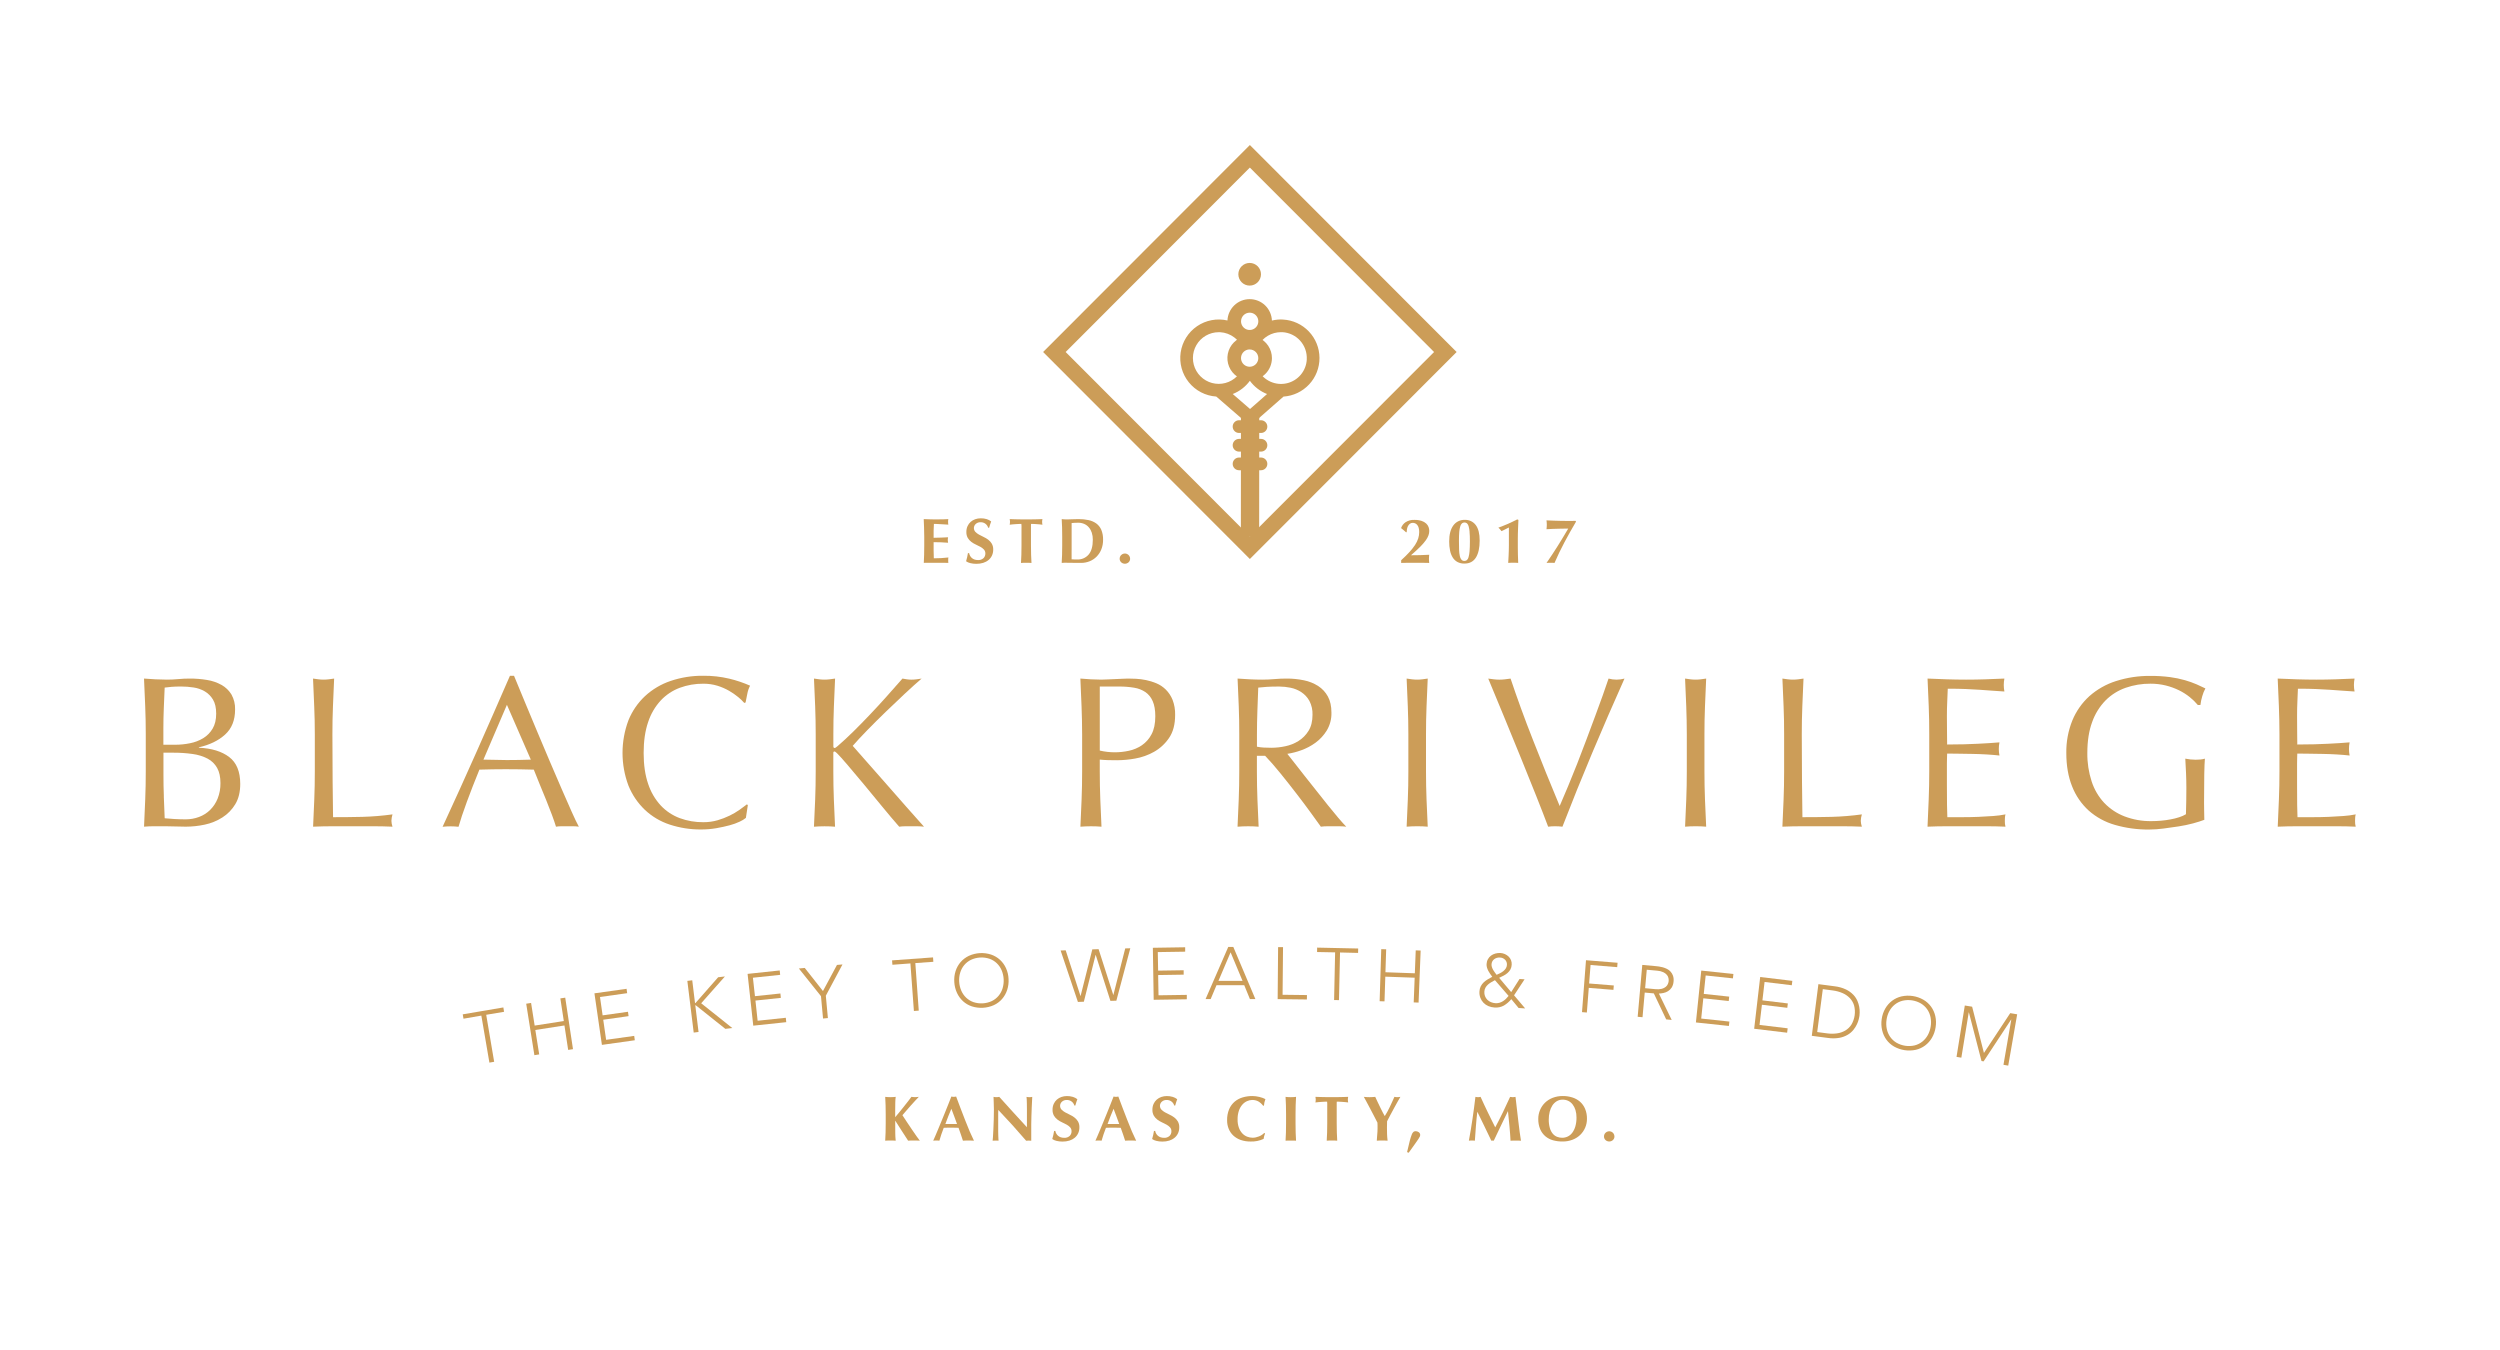 <?xml version="1.0" encoding="UTF-8"?>
<svg xmlns="http://www.w3.org/2000/svg" width="1307" height="706" viewBox="0 0 1307 706" fill="none">
  <path d="M75.915 369.182C75.725 364.372 75.517 359.563 75.293 354.754C77.243 354.907 79.232 355.038 81.26 355.146C83.289 355.254 85.278 355.31 87.228 355.314C89.178 355.314 91.167 355.221 93.195 355.034C95.224 354.847 97.213 354.754 99.163 354.754C102.215 354.741 105.262 354.987 108.273 355.489C110.918 355.905 113.471 356.782 115.814 358.08C117.94 359.268 119.723 360.985 120.992 363.064C122.342 365.469 123.003 368.2 122.902 370.957C122.902 376.518 121.158 380.879 117.669 384.039C114.18 387.2 109.617 389.415 103.979 390.686V390.911C110.658 391.21 115.931 392.825 119.797 395.757C123.663 398.689 125.596 403.386 125.596 409.849C125.596 414.056 124.733 417.586 123.008 420.439C121.327 423.247 119.013 425.622 116.25 427.373C113.441 429.158 110.334 430.424 107.078 431.11C103.806 431.816 100.469 432.175 97.122 432.182C95.322 432.182 93.5 432.145 91.658 432.07C89.817 431.995 87.998 431.958 86.201 431.958H80.769C78.927 431.958 77.106 432.032 75.305 432.182C75.529 427.373 75.737 422.582 75.928 417.81C76.119 413.038 76.212 408.173 76.208 403.214V383.834C76.208 378.875 76.11 373.991 75.915 369.182ZM99.331 388.568C101.777 388.101 104.122 387.204 106.257 385.921C108.273 384.687 109.955 382.976 111.154 380.937C112.398 378.86 113.021 376.25 113.021 373.106C113.021 370.029 112.458 367.568 111.334 365.724C110.287 363.962 108.815 362.49 107.053 361.444C105.248 360.401 103.26 359.712 101.198 359.413C99.038 359.077 96.856 358.908 94.67 358.909C92.72 358.909 91.061 358.965 89.692 359.077C88.323 359.189 87.122 359.32 86.089 359.47C85.936 363.079 85.784 366.648 85.635 370.178C85.486 373.708 85.411 377.278 85.411 380.887V389.353H91.49C94.128 389.358 96.759 389.095 99.343 388.568H99.331ZM85.641 416.409C85.791 420.146 85.942 423.94 86.096 427.79C87.52 427.946 89.207 428.07 91.161 428.183C93.115 428.295 95.1 428.351 97.128 428.351C99.493 428.356 101.839 427.934 104.054 427.105C106.224 426.307 108.2 425.059 109.853 423.442C111.56 421.741 112.901 419.708 113.792 417.468C114.804 414.903 115.301 412.164 115.254 409.406C115.254 406.179 114.674 403.53 113.512 401.457C112.355 399.395 110.626 397.712 108.534 396.611C106.085 395.36 103.439 394.54 100.712 394.187C97.336 393.712 93.929 393.485 90.52 393.508H85.454V405.008C85.446 408.85 85.517 412.65 85.666 416.409H85.641Z" fill="#CC9D58"></path>
  <path d="M164.276 369.35C164.085 364.582 163.878 359.717 163.654 354.754C164.63 354.909 165.564 355.034 166.466 355.146C168.262 355.371 170.078 355.371 171.874 355.146C172.776 355.034 173.74 354.903 174.686 354.754C174.462 359.712 174.255 364.578 174.064 369.35C173.873 374.122 173.78 378.987 173.784 383.946C173.784 393.415 173.821 401.623 173.896 408.572C173.971 415.52 174.045 421.737 174.12 427.223C179.451 427.223 184.555 427.167 189.434 427.055C194.707 426.912 199.969 426.479 205.195 425.759C204.858 426.857 204.668 427.994 204.629 429.142C204.665 430.18 204.856 431.207 205.195 432.188C201.74 432.035 198.286 431.96 194.835 431.964H174.101C170.762 431.964 167.29 432.039 163.685 432.188C163.909 427.528 164.116 422.794 164.307 417.985C164.498 413.175 164.591 408.291 164.587 403.332V383.946C164.587 378.987 164.483 374.122 164.276 369.35Z" fill="#CC9D58"></path>
  <path d="M302.616 432.188C301.627 432.042 300.629 431.967 299.629 431.964H293.662C292.662 431.966 291.664 432.041 290.675 432.188C290.148 430.46 289.434 428.384 288.534 425.958C287.634 423.533 286.638 420.979 285.547 418.296C284.456 415.63 283.349 412.93 282.224 410.197C281.1 407.465 280.049 404.854 279.07 402.367C276.668 402.292 274.228 402.236 271.752 402.199C269.275 402.161 266.799 402.142 264.322 402.142C261.995 402.142 259.713 402.161 257.477 402.199C255.241 402.236 252.96 402.292 250.632 402.367C248.231 408.227 246.055 413.806 244.105 419.106C242.155 424.405 240.693 428.783 239.718 432.238C236.949 431.936 234.155 431.936 231.386 432.238C237.463 419.089 243.392 406.007 249.17 392.991C254.949 379.975 260.757 366.75 266.593 353.314H268.734C270.534 357.675 272.484 362.389 274.583 367.456C276.682 372.523 278.823 377.652 281.005 382.843C283.179 388.03 285.354 393.178 287.532 398.286C289.71 403.395 291.755 408.148 293.668 412.546C295.584 416.944 297.31 420.871 298.845 424.326C300.38 427.782 301.637 430.402 302.616 432.188ZM252.742 397.134C254.692 397.134 256.718 397.171 258.821 397.246C260.925 397.321 262.951 397.358 264.901 397.358C267.004 397.358 269.107 397.339 271.211 397.302C273.314 397.265 275.415 397.209 277.514 397.134L265.019 368.477L252.742 397.134Z" fill="#CC9D58"></path>
  <path d="M386.77 429.534C385.068 430.337 383.295 430.98 381.474 431.453C379.4 432.014 377.092 432.52 374.549 432.973C371.91 433.429 369.237 433.654 366.559 433.646C360.979 433.693 355.428 432.83 350.125 431.092C345.274 429.508 340.833 426.87 337.12 423.367C333.399 419.806 330.478 415.493 328.551 410.715C324.424 399.706 324.424 387.572 328.551 376.564C330.498 371.751 333.471 367.422 337.263 363.88C341.11 360.345 345.655 357.658 350.604 355.993C356.116 354.136 361.901 353.222 367.716 353.29C372.283 353.244 376.838 353.755 381.281 354.81C385.006 355.698 388.643 356.924 392.146 358.473C391.441 359.818 390.948 361.263 390.684 362.759C390.306 364.561 390.006 366.062 389.782 367.263L389.103 367.487C388.136 366.377 387.072 365.356 385.924 364.434C384.439 363.216 382.858 362.122 381.194 361.164C379.271 360.061 377.232 359.173 375.115 358.516C372.708 357.78 370.202 357.419 367.685 357.445C363.481 357.407 359.304 358.133 355.358 359.588C351.595 360.997 348.205 363.255 345.452 366.185C342.475 369.426 340.227 373.269 338.862 377.454C337.286 382.002 336.498 387.401 336.498 393.652C336.498 399.902 337.286 405.301 338.862 409.849C340.226 414.037 342.474 417.882 345.452 421.124C348.204 424.054 351.594 426.31 355.358 427.715C359.304 429.167 363.481 429.889 367.685 429.846C370.21 429.867 372.725 429.525 375.152 428.83C377.318 428.202 379.427 427.392 381.456 426.407C383.259 425.533 384.991 424.516 386.633 423.367C388.168 422.279 389.462 421.322 390.516 420.495L390.964 420.944L389.95 427.591C388.977 428.372 387.908 429.025 386.77 429.534Z" fill="#CC9D58"></path>
  <path d="M426.171 418.01C426.358 413.2 426.451 408.316 426.451 403.357V383.946C426.451 378.987 426.358 374.122 426.171 369.35C425.984 364.578 425.777 359.712 425.549 354.754C426.526 354.909 427.459 355.034 428.361 355.146C430.157 355.371 431.973 355.371 433.769 355.146C434.671 355.034 435.636 354.903 436.581 354.754C436.357 359.712 436.15 364.578 435.959 369.35C435.768 374.122 435.675 378.987 435.679 383.946V390.144C435.679 390.767 435.903 391.048 436.351 391.048C436.65 391.048 437.175 390.711 437.926 390.038C440.551 387.783 443.31 385.229 446.202 382.376C449.093 379.523 451.997 376.555 454.913 373.474C457.842 370.392 460.731 367.254 463.581 364.061C466.431 360.867 469.171 357.767 471.801 354.76C472.629 354.916 473.413 355.04 474.166 355.152C474.911 355.265 475.664 355.321 476.418 355.321C477.321 355.321 478.223 355.265 479.119 355.152C480.021 355.04 480.923 354.909 481.82 354.76C479.189 357.015 476.225 359.683 472.927 362.765C469.63 365.847 466.311 369.003 462.971 372.234C459.632 375.465 456.442 378.64 453.401 381.759C450.36 384.878 447.826 387.603 445.797 389.932C451.879 396.768 458.016 403.737 464.21 410.839C470.403 417.941 476.688 425.062 483.064 432.201C481.944 432.05 480.815 431.975 479.685 431.976H473.214C472.173 431.976 471.133 432.051 470.102 432.201C467.398 429.119 464.413 425.589 461.148 421.61C457.883 417.632 454.706 413.773 451.615 410.036C448.5 406.298 445.685 402.955 443.171 400.006C440.657 397.057 438.79 394.981 437.571 393.776C436.949 393.153 436.519 392.873 436.221 392.873C435.922 392.873 435.661 393.097 435.661 393.546V403.351C435.661 408.31 435.754 413.194 435.941 418.003C436.127 422.813 436.335 427.547 436.563 432.207C434.837 432.053 432.999 431.978 431.05 431.983C429.1 431.987 427.262 432.062 425.536 432.207C425.773 427.535 425.984 422.802 426.171 418.01Z" fill="#CC9D58"></path>
  <path d="M565.438 369.35C565.247 364.582 565.04 359.717 564.816 354.754C566.616 354.907 568.438 355.038 570.279 355.146C572.121 355.254 573.942 355.31 575.743 355.314C576.639 355.314 577.728 355.277 579.01 355.202C580.292 355.127 581.586 355.071 582.893 355.034C584.208 354.997 585.465 354.941 586.663 354.866C587.864 354.791 588.879 354.754 589.706 354.754C590.83 354.754 592.218 354.791 593.869 354.866C595.628 354.956 597.378 355.181 599.102 355.539C600.973 355.924 602.803 356.49 604.566 357.227C606.391 357.996 608.053 359.106 609.463 360.497C610.993 362.024 612.2 363.844 613.01 365.849C613.977 368.377 614.436 371.072 614.36 373.779C614.36 378.738 613.29 382.758 611.149 385.84C609.12 388.838 606.421 391.321 603.265 393.091C600.184 394.808 596.835 395.99 593.359 396.586C590.294 397.135 587.188 397.425 584.075 397.452C582.345 397.452 580.769 397.433 579.346 397.396C577.923 397.358 576.46 397.265 574.959 397.115V403.345C574.959 408.304 575.052 413.188 575.239 417.997C575.425 422.806 575.633 427.541 575.861 432.201C574.135 432.047 572.298 431.972 570.348 431.976C568.398 431.981 566.56 432.055 564.835 432.201C565.059 427.541 565.266 422.806 565.457 417.997C565.648 413.188 565.741 408.304 565.737 403.345V383.946C565.729 378.987 565.629 374.122 565.438 369.35ZM582.942 393.303C585.365 393.292 587.78 393.026 590.148 392.512C592.581 392.004 594.893 391.029 596.956 389.64C599.09 388.168 600.83 386.194 602.021 383.89C603.336 381.448 603.993 378.31 603.993 374.477C603.993 371.25 603.543 368.621 602.643 366.59C601.849 364.692 600.543 363.053 598.872 361.855C597.094 360.663 595.076 359.874 592.961 359.544C590.356 359.108 587.718 358.899 585.077 358.921H574.965V392.399C577.582 393.009 580.261 393.312 582.949 393.303H582.942Z" fill="#CC9D58"></path>
  <path d="M647.626 369.35C647.435 364.582 647.228 359.717 647.004 354.754C649.177 354.907 651.316 355.038 653.419 355.146C655.522 355.254 657.661 355.31 659.835 355.314C662.012 355.314 664.153 355.221 666.256 355.034C668.359 354.847 670.498 354.754 672.672 354.754C675.696 354.743 678.714 355.045 681.676 355.657C684.328 356.185 686.859 357.198 689.143 358.647C691.262 360.017 693.004 361.898 694.208 364.117C695.453 366.372 696.075 369.19 696.075 372.571C696.165 375.838 695.325 379.063 693.654 381.871C692.119 384.376 690.111 386.557 687.743 388.294C685.457 389.963 682.942 391.292 680.276 392.238C677.924 393.102 675.491 393.728 673.014 394.106C673.914 395.232 675.159 396.81 676.747 398.841C678.336 400.872 680.085 403.108 681.993 405.55C683.943 407.992 685.969 410.546 688.073 413.213C690.176 415.879 692.202 418.433 694.152 420.875C696.102 423.317 697.939 425.552 699.665 427.578C701.391 429.605 702.779 431.146 703.828 432.201C702.708 432.05 701.579 431.975 700.449 431.976H693.816C692.723 431.972 691.631 432.047 690.549 432.201C689.421 430.623 687.714 428.255 685.428 425.099C683.142 421.943 680.608 418.562 677.824 414.957C675.049 411.348 672.215 407.76 669.324 404.192C666.433 400.625 663.786 397.599 661.384 395.116H657.109V403.345C657.109 408.304 657.202 413.188 657.389 417.997C657.576 422.806 657.783 427.541 658.011 432.201C656.286 432.047 654.448 431.972 652.498 431.976C650.548 431.981 648.711 432.055 646.985 432.201C647.209 427.541 647.416 422.806 647.607 417.997C647.798 413.188 647.891 408.304 647.887 403.345V383.946C647.9 378.987 647.813 374.122 647.626 369.35ZM660.569 390.823C661.813 390.898 663.182 390.936 664.676 390.936C667.117 390.924 669.551 390.659 671.937 390.144C674.392 389.646 676.738 388.711 678.863 387.385C680.99 386.045 682.781 384.233 684.096 382.089C685.486 379.872 686.181 377.072 686.181 373.692C686.277 371.168 685.715 368.663 684.551 366.422C683.533 364.581 682.086 363.014 680.332 361.855C678.619 360.733 676.707 359.949 674.7 359.544C672.737 359.137 670.738 358.928 668.733 358.921C666.103 358.921 663.925 358.977 662.199 359.09C660.473 359.202 659.011 359.332 657.812 359.482C657.659 363.635 657.507 367.732 657.358 371.773C657.209 375.814 657.134 379.872 657.134 383.946V390.369C658.266 390.606 659.414 390.758 660.569 390.823Z" fill="#CC9D58"></path>
  <path d="M736.005 369.35C735.814 364.582 735.607 359.717 735.383 354.754C736.36 354.909 737.293 355.034 738.195 355.146C739.991 355.371 741.807 355.371 743.603 355.146C744.505 355.034 745.47 354.903 746.415 354.754C746.191 359.712 745.984 364.578 745.793 369.35C745.602 374.122 745.509 378.987 745.513 383.946V403.332C745.513 408.291 745.607 413.175 745.793 417.985C745.98 422.794 746.187 427.528 746.415 432.188C744.69 432.035 742.852 431.96 740.902 431.964C738.953 431.968 737.115 432.043 735.389 432.188C735.613 427.528 735.821 422.794 736.011 417.985C736.202 413.175 736.295 408.291 736.291 403.332V383.946C736.287 378.987 736.192 374.122 736.005 369.35Z" fill="#CC9D58"></path>
  <path d="M803.159 416.184C800.67 409.954 798.023 403.38 795.219 396.461C792.415 389.542 789.525 382.482 786.551 375.28C783.585 368.066 780.752 361.228 778.051 354.766C779.103 354.922 780.111 355.046 781.088 355.158C782.948 355.381 784.828 355.381 786.688 355.158C787.665 355.046 788.679 354.916 789.731 354.766C791.39 359.725 793.209 364.929 795.188 370.377C797.167 375.826 799.27 381.367 801.498 386.998C803.709 392.634 805.978 398.344 808.305 404.13C810.632 409.915 812.997 415.663 815.399 421.373C816.747 418.292 818.209 414.855 819.786 411.063C821.362 407.272 822.957 403.326 824.571 399.227C826.185 395.132 827.78 390.962 829.356 386.718C830.932 382.473 832.453 378.397 833.917 374.489C835.382 370.585 836.713 366.941 837.912 363.556C839.111 360.171 840.125 357.239 840.955 354.76C843.682 355.51 846.56 355.51 849.287 354.76C843.434 367.834 837.804 380.796 832.399 393.645C826.993 406.495 821.808 419.345 816.842 432.194C815.604 432.041 814.357 431.966 813.109 431.97C811.86 431.95 810.612 432.025 809.375 432.194C807.708 427.755 805.636 422.418 803.159 416.184Z" fill="#CC9D58"></path>
  <path d="M881.576 369.35C881.385 364.582 881.178 359.717 880.954 354.754C881.93 354.909 882.864 355.034 883.766 355.146C885.562 355.371 887.378 355.371 889.173 355.146C890.076 355.034 891.04 354.903 891.986 354.754C891.762 359.712 891.555 364.578 891.364 369.35C891.173 374.122 891.08 378.987 891.084 383.946V403.332C891.084 408.291 891.177 413.175 891.364 417.985C891.551 422.794 891.758 427.528 891.986 432.188C890.26 432.035 888.423 431.96 886.473 431.964C884.523 431.968 882.685 432.043 880.96 432.188C881.184 427.528 881.391 422.794 881.582 417.985C881.773 413.175 881.866 408.291 881.862 403.332V383.946C881.858 378.987 881.762 374.122 881.576 369.35Z" fill="#CC9D58"></path>
  <path d="M932.464 369.35C932.273 364.582 932.066 359.717 931.842 354.754C932.819 354.909 933.752 355.034 934.654 355.146C936.45 355.371 938.266 355.371 940.062 355.146C940.964 355.034 941.928 354.903 942.874 354.754C942.65 359.712 942.443 364.578 942.252 369.35C942.061 374.122 941.968 378.987 941.972 383.946C941.972 393.415 942.009 401.623 942.084 408.572C942.159 415.52 942.233 421.737 942.308 427.223C947.639 427.223 952.743 427.167 957.622 427.055C962.895 426.912 968.157 426.479 973.384 425.759C973.046 426.857 972.856 427.994 972.817 429.142C972.854 430.18 973.044 431.207 973.384 432.188C969.928 432.035 966.474 431.96 963.023 431.964H942.252C938.913 431.964 935.44 432.039 931.835 432.188C932.059 427.528 932.267 422.794 932.458 417.985C932.649 413.175 932.742 408.291 932.738 403.332V383.946C932.754 378.987 932.663 374.122 932.464 369.35Z" fill="#CC9D58"></path>
  <path d="M1008.34 369.182C1008.15 364.372 1007.94 359.563 1007.72 354.754C1011.1 354.907 1014.45 355.038 1017.79 355.146C1021.13 355.254 1024.49 355.31 1027.87 355.314C1031.24 355.314 1034.58 355.258 1037.89 355.146C1041.19 355.034 1044.53 354.903 1047.9 354.754C1047.46 356.986 1047.46 359.286 1047.9 361.519C1045.5 361.37 1043.31 361.22 1041.32 361.07C1039.33 360.921 1037.23 360.769 1035.01 360.616C1032.8 360.466 1030.38 360.335 1027.75 360.223C1025.12 360.111 1021.97 360.055 1018.29 360.055C1018.22 362.46 1018.12 364.744 1018.01 366.908C1017.9 369.071 1017.84 371.551 1017.84 374.346C1017.84 377.278 1017.86 380.133 1017.9 382.912C1017.94 385.69 1017.96 387.796 1017.96 389.229C1021.27 389.229 1024.24 389.191 1026.85 389.116C1029.47 389.042 1031.87 388.948 1034.06 388.836C1036.23 388.724 1038.24 388.612 1040.08 388.5C1041.92 388.388 1043.67 388.257 1045.32 388.107C1045.09 389.258 1044.98 390.429 1044.98 391.602C1044.98 392.738 1045.09 393.871 1045.32 394.985C1043.37 394.76 1041.1 394.572 1038.51 394.418C1035.92 394.264 1033.33 394.171 1030.74 394.138L1023.42 394.025C1021.13 393.988 1019.31 393.969 1017.96 393.969C1017.96 394.646 1017.94 395.379 1017.9 396.168C1017.86 396.96 1017.84 397.956 1017.84 399.159V410.316C1017.84 414.598 1017.86 418.128 1017.9 420.906C1017.94 423.685 1017.99 425.79 1018.07 427.223H1025.95C1028.8 427.223 1031.6 427.167 1034.34 427.055C1037.08 426.943 1039.67 426.793 1042.11 426.606C1044.25 426.461 1046.37 426.178 1048.47 425.759C1048.31 426.33 1048.21 426.917 1048.18 427.51C1048.15 428.133 1048.13 428.756 1048.13 429.254C1048.1 430.243 1048.21 431.231 1048.46 432.188C1045.09 432.035 1041.73 431.96 1038.38 431.964H1017.95C1014.57 431.964 1011.16 432.039 1007.71 432.188C1007.93 427.379 1008.14 422.588 1008.33 417.816C1008.52 413.044 1008.61 408.179 1008.61 403.22V383.834C1008.62 378.875 1008.53 373.991 1008.34 369.182Z" fill="#CC9D58"></path>
  <path d="M1144.79 364.434C1143.06 363.051 1141.18 361.86 1139.19 360.884C1137 359.818 1134.71 358.983 1132.35 358.392C1129.71 357.74 1127.01 357.418 1124.3 357.432C1119.87 357.396 1115.47 358.121 1111.29 359.575C1107.33 360.955 1103.73 363.217 1100.77 366.191C1097.66 369.397 1095.27 373.242 1093.79 377.461C1092.1 382.008 1091.26 387.407 1091.26 393.658C1091.19 398.707 1091.95 403.732 1093.51 408.534C1094.86 412.71 1097.1 416.539 1100.09 419.748C1103.06 422.845 1106.67 425.251 1110.67 426.793C1115.18 428.513 1119.97 429.359 1124.8 429.285C1126.37 429.285 1128.03 429.21 1129.78 429.061C1131.52 428.911 1133.18 428.685 1134.75 428.382C1136.28 428.104 1137.78 427.727 1139.26 427.254C1140.5 426.871 1141.69 426.341 1142.81 425.678C1142.88 423.423 1142.94 421.168 1142.97 418.913C1143.01 416.658 1143.03 414.373 1143.03 412.06C1143.03 409.431 1142.97 406.802 1142.86 404.173C1142.75 401.545 1142.62 399.028 1142.47 396.623C1144.25 396.988 1146.06 397.176 1147.87 397.184C1148.7 397.184 1149.53 397.146 1150.36 397.072C1151.16 397.002 1151.95 396.851 1152.72 396.623C1152.57 398.351 1152.46 401.073 1152.39 404.79C1152.31 408.507 1152.28 413.41 1152.28 419.498C1152.28 421.002 1152.29 422.524 1152.33 424.065C1152.37 425.606 1152.4 427.117 1152.42 428.6C1150.84 429.202 1148.87 429.825 1146.51 430.469C1144.02 431.134 1141.51 431.66 1138.97 432.045C1136.3 432.46 1133.64 432.836 1130.98 433.173C1128.57 433.493 1126.14 433.661 1123.71 433.677C1117.61 433.754 1111.53 432.938 1105.67 431.254C1100.61 429.816 1095.93 427.262 1091.98 423.778C1088.16 420.294 1085.19 415.972 1083.31 411.151C1081.29 406.117 1080.27 400.303 1080.27 393.708C1080.17 387.862 1081.25 382.055 1083.43 376.632C1085.42 371.799 1088.46 367.468 1092.32 363.955C1096.36 360.382 1101.09 357.695 1106.23 356.068C1112.06 354.207 1118.15 353.294 1124.27 353.364C1127.68 353.339 1131.08 353.547 1134.46 353.987C1137.12 354.337 1139.76 354.883 1142.34 355.62C1144.39 356.21 1146.4 356.926 1148.36 357.763C1150.09 358.514 1151.63 359.229 1152.98 359.906C1152.28 361.191 1151.73 362.552 1151.34 363.961C1150.88 365.469 1150.56 367.017 1150.38 368.583H1149.03C1147.76 367.061 1146.34 365.67 1144.79 364.434Z" fill="#CC9D58"></path>
  <path d="M1191.4 369.182C1191.21 364.372 1191.01 359.563 1190.78 354.754C1194.16 354.907 1197.52 355.038 1200.86 355.146C1204.2 355.254 1207.55 355.31 1210.93 355.314C1214.31 355.314 1217.65 355.258 1220.95 355.146C1224.25 355.034 1227.59 354.903 1230.97 354.754C1230.52 356.986 1230.52 359.286 1230.97 361.519C1228.56 361.37 1226.37 361.22 1224.38 361.07C1222.4 360.921 1220.29 360.769 1218.07 360.616C1215.86 360.466 1213.44 360.335 1210.81 360.223C1208.19 360.111 1205.03 360.055 1201.35 360.055C1201.28 362.46 1201.19 364.744 1201.07 366.908C1200.96 369.071 1200.91 371.551 1200.91 374.346C1200.91 377.278 1200.92 380.133 1200.96 382.912C1201 385.69 1201.02 387.796 1201.02 389.229C1204.34 389.229 1207.3 389.191 1209.92 389.116C1212.53 389.042 1214.93 388.948 1217.12 388.836C1219.3 388.724 1221.3 388.612 1223.14 388.5C1224.99 388.388 1226.73 388.257 1228.38 388.107C1228.15 389.258 1228.04 390.429 1228.04 391.602C1228.04 392.738 1228.16 393.871 1228.38 394.985C1226.43 394.76 1224.16 394.572 1221.57 394.418C1218.98 394.264 1216.39 394.171 1213.8 394.138L1206.48 394.025C1204.19 393.988 1202.37 393.969 1201.02 393.969C1201.02 394.646 1201 395.379 1200.96 396.168C1200.92 396.96 1200.91 397.956 1200.91 399.159V410.316C1200.91 414.598 1200.92 418.128 1200.96 420.906C1201 423.685 1201.05 425.79 1201.13 427.223H1209.04C1211.89 427.223 1214.69 427.167 1217.43 427.055C1220.17 426.943 1222.77 426.793 1225.2 426.606C1227.34 426.461 1229.46 426.178 1231.56 425.759C1231.4 426.33 1231.31 426.917 1231.28 427.51C1231.24 428.133 1231.22 428.756 1231.22 429.254C1231.19 430.243 1231.31 431.231 1231.56 432.188C1228.18 432.035 1224.82 431.96 1221.48 431.964H1201.04C1197.67 431.964 1194.25 432.039 1190.8 432.188C1191.02 427.379 1191.23 422.588 1191.42 417.816C1191.61 413.044 1191.71 408.179 1191.7 403.22V383.834C1191.69 378.875 1191.59 373.991 1191.4 369.182Z" fill="#CC9D58"></path>
  <path d="M468.043 592.215C468.043 593.598 468.12 594.978 468.273 596.352C467.86 596.304 467.444 596.281 467.028 596.283H464.029C463.613 596.281 463.198 596.304 462.785 596.352C462.876 594.973 462.942 593.565 462.984 592.128C463.025 590.691 463.048 589.051 463.052 587.207V582.672C463.052 580.828 463.029 579.187 462.984 577.75C462.938 576.313 462.872 574.874 462.785 573.433C463.164 573.477 463.575 573.52 464.029 573.551C464.483 573.583 464.975 573.601 465.529 573.601C466.083 573.601 466.587 573.601 467.028 573.551C467.47 573.502 467.881 573.477 468.273 573.433C468.136 574.428 468.063 575.431 468.055 576.436C468.022 577.769 468.005 579.247 468.005 580.871V584.073C468.76 583.185 469.571 582.213 470.438 581.158C471.305 580.103 472.135 579.065 472.927 578.043C473.724 577.042 474.446 576.124 475.093 575.29C475.74 574.455 476.207 573.832 476.493 573.421C476.804 573.464 477.115 573.508 477.426 573.539C477.736 573.572 478.048 573.589 478.36 573.589C478.678 573.588 478.995 573.572 479.312 573.539L480.363 573.421C479.986 573.799 479.409 574.411 478.633 575.258C477.858 576.106 477.028 577.017 476.144 577.993C475.269 578.973 474.439 579.924 473.655 580.846C472.871 581.768 472.249 582.497 471.789 583.033C472.502 584.121 473.29 585.321 474.153 586.634C475.016 587.946 475.877 589.229 476.736 590.484C477.59 591.73 478.385 592.886 479.119 593.954C479.853 595.021 480.442 595.816 480.886 596.34C480.239 596.294 479.662 596.271 479.156 596.271H476.207C475.728 596.271 475.248 596.271 474.757 596.34C473.624 594.649 472.513 592.932 471.422 591.188C470.331 589.443 469.219 587.703 468.086 585.967H468.018C468.01 588.397 468.018 590.479 468.043 592.215Z" fill="#CC9D58"></path>
  <path d="M509.186 596.352C508.651 596.308 508.147 596.283 507.668 596.283H504.837C504.358 596.283 503.885 596.283 503.418 596.352C503.061 595.264 502.694 594.151 502.317 593.013C501.939 591.875 501.539 590.741 501.116 589.611C500.406 589.611 499.691 589.568 498.981 589.562H496.847H495.117C494.538 589.562 493.96 589.562 493.387 589.611C492.943 590.745 492.528 591.879 492.143 593.013C491.757 594.147 491.413 595.26 491.11 596.352C490.851 596.307 490.588 596.284 490.326 596.283H488.745C488.456 596.285 488.166 596.308 487.88 596.352C488.146 595.775 488.5 594.973 488.944 593.947C489.388 592.921 489.878 591.765 490.413 590.477L492.13 586.322C492.74 584.844 493.35 583.349 493.96 581.837C494.569 580.325 495.169 578.834 495.758 577.364C496.347 575.894 496.886 574.527 497.376 573.265L497.998 573.383C498.411 573.446 498.83 573.446 499.243 573.383L499.865 573.265L502.149 579.333C502.978 581.492 503.795 583.61 504.6 585.687C505.405 587.763 506.204 589.736 506.996 591.605C507.813 593.478 508.543 595.06 509.186 596.352ZM497.363 579.706C496.787 581.044 496.243 582.36 495.733 583.656C495.223 584.952 494.723 586.281 494.233 587.643H500.332C499.842 586.285 499.359 584.956 498.882 583.656C498.405 582.356 497.909 581.039 497.395 579.706H497.363Z" fill="#CC9D58"></path>
  <path d="M519.516 576.205C519.47 575.159 519.437 574.237 519.416 573.439C520.404 573.661 521.428 573.661 522.415 573.439C524.838 576.13 527.232 578.778 529.596 581.382C531.961 583.986 534.388 586.634 536.877 589.325V583.189C536.877 582.098 536.877 581.027 536.877 579.968C536.877 578.909 536.877 577.937 536.846 577.052C536.814 576.168 536.814 575.395 536.777 574.747C536.764 574.311 536.725 573.877 536.659 573.445C537.646 573.666 538.671 573.666 539.658 573.445C539.546 575.472 539.457 577.302 539.391 578.934C539.324 580.566 539.268 582.107 539.223 583.556C539.177 585.001 539.148 586.43 539.135 587.842C539.135 589.256 539.135 590.758 539.135 592.365V596.371C538.681 596.324 538.224 596.301 537.766 596.302C537.332 596.299 536.898 596.322 536.466 596.371C531.903 591.034 527.049 585.664 521.905 580.261C521.905 580.884 521.868 581.55 521.855 582.192C521.843 582.834 521.855 583.494 521.855 584.16V588.029C521.855 589.362 521.855 590.496 521.855 591.43C521.855 592.365 521.872 593.154 521.905 593.798C521.905 594.421 521.949 594.969 521.974 595.38C521.999 595.791 522.017 596.121 522.042 596.364C521.779 596.319 521.513 596.296 521.246 596.296H520.48C519.97 596.296 519.46 596.296 518.949 596.364C519.038 595.734 519.095 595.1 519.117 594.464C519.184 593.376 519.256 592.047 519.335 590.477C519.414 588.907 519.48 587.207 519.534 585.375C519.588 583.54 519.615 581.777 519.615 580.086C519.595 578.541 519.561 577.248 519.516 576.205Z" fill="#CC9D58"></path>
  <path d="M557.666 575.071C556.751 575.037 555.858 575.361 555.177 575.975C554.892 576.23 554.66 576.54 554.495 576.885C554.33 577.231 554.234 577.606 554.214 577.988C554.194 578.371 554.249 578.754 554.377 579.115C554.505 579.476 554.703 579.808 554.959 580.093C555.508 580.656 556.137 581.135 556.826 581.513C557.581 581.928 558.392 582.344 559.259 582.759C560.121 583.147 560.937 583.63 561.692 584.198C562.44 584.763 563.073 585.465 563.559 586.266C564.091 587.215 564.35 588.294 564.306 589.381C564.322 590.432 564.109 591.473 563.684 592.434C563.268 593.347 562.654 594.156 561.885 594.801C561.066 595.479 560.12 595.99 559.104 596.302C557.933 596.661 556.713 596.835 555.488 596.819C554.404 596.832 553.322 596.703 552.271 596.433C551.502 596.255 550.773 595.931 550.125 595.48C550.349 594.699 550.537 593.987 550.691 593.343C550.844 592.699 550.977 591.997 551.089 591.237H551.711C551.797 591.724 551.965 592.191 552.209 592.62C552.453 593.055 552.768 593.444 553.142 593.773C553.541 594.121 554.004 594.387 554.505 594.558C555.084 594.756 555.692 594.853 556.304 594.844C556.838 594.889 557.375 594.824 557.883 594.651C558.39 594.478 558.857 594.203 559.253 593.841C559.562 593.523 559.806 593.147 559.969 592.734C560.133 592.322 560.213 591.881 560.205 591.437C560.236 590.678 559.972 589.938 559.471 589.369C558.937 588.803 558.318 588.326 557.635 587.954C556.905 587.539 556.106 587.138 555.239 586.752C554.389 586.372 553.586 585.895 552.844 585.332C552.105 584.774 551.482 584.078 551.008 583.282C550.484 582.33 550.23 581.253 550.274 580.167C550.254 579.11 550.467 578.062 550.896 577.096C551.281 576.242 551.843 575.479 552.545 574.86C553.244 574.253 554.053 573.788 554.928 573.489C555.846 573.176 556.809 573.018 557.778 573.022C558.844 573.004 559.906 573.151 560.927 573.458C561.764 573.716 562.549 574.124 563.242 574.66C563.043 575.175 562.87 575.67 562.725 576.143L562.178 577.962H561.68C561.433 577.099 560.903 576.344 560.174 575.819C559.446 575.295 558.563 575.031 557.666 575.071Z" fill="#CC9D58"></path>
  <path d="M593.987 596.352C593.452 596.308 592.948 596.283 592.469 596.283H589.638C589.159 596.283 588.686 596.283 588.219 596.352C587.862 595.264 587.495 594.151 587.118 593.013C586.74 591.875 586.34 590.741 585.917 589.611C585.207 589.611 584.492 589.568 583.782 589.562H581.648H579.918C579.339 589.562 578.761 589.562 578.188 589.611C577.744 590.745 577.33 591.879 576.944 593.013C576.558 594.147 576.214 595.26 575.911 596.352C575.652 596.307 575.39 596.284 575.127 596.283H573.546C573.257 596.285 572.968 596.308 572.681 596.352C572.947 595.775 573.301 594.973 573.745 593.947C574.189 592.921 574.679 591.765 575.214 590.477L576.931 586.322C577.541 584.844 578.151 583.349 578.761 581.837C579.371 580.325 579.97 578.834 580.559 577.364C581.148 575.894 581.687 574.527 582.177 573.265L582.799 573.383C583.212 573.446 583.631 573.446 584.044 573.383L584.666 573.265L586.95 579.333C587.779 581.492 588.597 583.61 589.401 585.687C590.206 587.763 591.005 589.736 591.797 591.605C592.606 593.478 593.336 595.06 593.987 596.352ZM582.165 579.706C581.588 581.044 581.044 582.36 580.534 583.656C580.024 584.952 579.524 586.281 579.035 587.643H585.133C584.66 586.272 584.174 584.943 583.677 583.656C583.179 582.368 582.683 581.052 582.189 579.706H582.165Z" fill="#CC9D58"></path>
  <path d="M609.874 575.071C608.958 575.037 608.065 575.361 607.385 575.975C607.099 576.23 606.868 576.54 606.702 576.885C606.537 577.231 606.441 577.606 606.421 577.988C606.401 578.371 606.456 578.754 606.584 579.115C606.712 579.476 606.91 579.808 607.167 580.093C607.715 580.656 608.344 581.135 609.034 581.513C609.789 581.928 610.6 582.344 611.467 582.759C612.328 583.147 613.144 583.63 613.9 584.198C614.647 584.763 615.28 585.465 615.766 586.266C616.299 587.215 616.557 588.294 616.513 589.381C616.529 590.432 616.316 591.473 615.891 592.434C615.476 593.347 614.861 594.156 614.092 594.801C613.273 595.479 612.328 595.99 611.311 596.302C610.14 596.661 608.92 596.835 607.696 596.819C606.611 596.832 605.529 596.703 604.479 596.433C603.709 596.255 602.981 595.931 602.332 595.48C602.556 594.699 602.745 593.987 602.898 593.343C603.052 592.699 603.184 591.997 603.296 591.237H603.919C604.004 591.724 604.173 592.191 604.416 592.62C604.66 593.055 604.976 593.444 605.35 593.773C605.749 594.121 606.212 594.387 606.713 594.558C607.291 594.756 607.899 594.853 608.511 594.844C609.045 594.889 609.583 594.824 610.09 594.651C610.598 594.478 611.064 594.203 611.46 593.841C611.77 593.523 612.013 593.147 612.176 592.734C612.34 592.322 612.42 591.881 612.412 591.437C612.443 590.678 612.18 589.938 611.678 589.369C611.145 588.803 610.525 588.326 609.842 587.954C609.112 587.539 608.314 587.138 607.447 586.752C606.597 586.372 605.793 585.895 605.051 585.332C604.313 584.774 603.689 584.078 603.215 583.282C602.692 582.33 602.438 581.253 602.481 580.167C602.462 579.11 602.674 578.062 603.103 577.096C603.488 576.242 604.05 575.479 604.752 574.86C605.451 574.253 606.26 573.788 607.136 573.489C608.053 573.176 609.016 573.018 609.986 573.022C611.051 573.004 612.113 573.151 613.134 573.458C613.972 573.716 614.756 574.124 615.449 574.66C615.25 575.175 615.078 575.67 614.933 576.143L614.385 577.962H613.887C613.64 577.099 613.11 576.344 612.382 575.819C611.653 575.295 610.77 575.031 609.874 575.071Z" fill="#CC9D58"></path>
  <path d="M660.886 594.003C660.756 594.466 660.666 594.939 660.619 595.417C658.492 596.4 656.164 596.869 653.823 596.788C652.062 596.815 650.308 596.539 648.64 595.972C647.207 595.478 645.892 594.693 644.776 593.667C643.725 592.683 642.902 591.482 642.362 590.147C641.797 588.748 641.514 587.252 641.528 585.743C641.471 583.726 641.84 581.72 642.61 579.856C643.263 578.338 644.255 576.991 645.51 575.919C646.745 574.895 648.18 574.139 649.723 573.701C651.359 573.229 653.054 572.995 654.757 573.003C655.371 573.006 655.984 573.05 656.593 573.134C657.236 573.225 657.858 573.342 658.459 573.483C659.041 573.622 659.614 573.795 660.177 574C660.654 574.168 661.116 574.376 661.558 574.623C661.339 575.17 661.166 575.735 661.042 576.311C660.92 576.878 660.837 577.452 660.793 578.03H660.326C659.632 577.092 658.745 576.312 657.725 575.744C656.757 575.272 655.691 575.037 654.614 575.059C653.686 575.075 652.772 575.287 651.932 575.682C650.993 576.112 650.157 576.739 649.48 577.52C648.687 578.445 648.081 579.516 647.694 580.672C647.208 582.15 646.976 583.701 647.01 585.257C646.976 586.741 647.212 588.218 647.707 589.618C648.106 590.719 648.724 591.728 649.524 592.583C650.231 593.329 651.096 593.906 652.056 594.271C652.966 594.621 653.932 594.803 654.906 594.807C655.455 594.804 656.001 594.741 656.537 594.62C657.095 594.498 657.642 594.332 658.173 594.122C658.704 593.912 659.213 593.649 659.691 593.337C660.146 593.043 660.563 592.695 660.936 592.303L661.371 592.571C661.181 593.044 661.019 593.522 660.886 594.003Z" fill="#CC9D58"></path>
  <path d="M672.286 577.756C672.24 576.324 672.174 574.884 672.087 573.439C672.466 573.483 672.877 573.526 673.331 573.558C673.785 573.589 674.277 573.607 674.831 573.607C675.385 573.607 675.889 573.607 676.331 573.558C676.772 573.508 677.183 573.483 677.575 573.439C677.488 574.884 677.422 576.324 677.376 577.756C677.33 579.189 677.307 580.83 677.307 582.678V587.213C677.307 589.057 677.33 590.697 677.376 592.134C677.422 593.571 677.488 594.979 677.575 596.358C677.162 596.31 676.746 596.287 676.331 596.29H673.331C672.915 596.287 672.5 596.31 672.087 596.358C672.174 594.979 672.24 593.571 672.286 592.134C672.332 590.697 672.354 589.057 672.354 587.213V582.678C672.35 580.83 672.327 579.189 672.286 577.756Z" fill="#CC9D58"></path>
  <path d="M693.891 577.102C693.89 576.713 693.863 576.323 693.81 575.937C693.474 575.937 693.063 575.937 692.565 575.968L690.997 576.056C690.441 576.089 689.875 576.132 689.298 576.186C688.72 576.243 688.185 576.305 687.699 576.367C687.745 576.122 687.784 575.877 687.817 575.632C687.851 575.388 687.868 575.143 687.867 574.897C687.867 574.651 687.851 574.405 687.817 574.162C687.784 573.917 687.745 573.672 687.699 573.427L689.746 573.495L691.613 573.545L693.679 573.576C694.422 573.576 695.316 573.576 696.361 573.576C697.406 573.576 698.3 573.576 699.043 573.576L701.09 573.545L702.907 573.495L704.824 573.427C704.78 573.67 704.743 573.913 704.706 574.162C704.673 574.406 704.656 574.651 704.656 574.897C704.656 575.143 704.673 575.388 704.706 575.632C704.737 575.875 704.78 576.118 704.824 576.367C704.382 576.305 703.878 576.243 703.324 576.186C702.77 576.13 702.216 576.087 701.675 576.056L700.126 575.968C699.636 575.948 699.221 575.937 698.881 575.937C698.854 576.092 698.837 576.248 698.831 576.405C698.831 576.604 698.831 576.834 698.831 577.102V587.207C698.831 589.051 698.854 590.691 698.9 592.128C698.946 593.565 699.012 594.973 699.099 596.352C698.686 596.304 698.27 596.281 697.854 596.283H694.855C694.439 596.281 694.024 596.304 693.611 596.352C693.698 594.973 693.764 593.565 693.81 592.128C693.855 590.691 693.878 589.051 693.878 587.207V578.871C693.895 578.228 693.899 577.638 693.891 577.102Z" fill="#CC9D58"></path>
  <path d="M725.29 581.258C725.734 580.427 726.167 579.576 726.59 578.703C727.013 577.831 727.428 576.936 727.835 576.018C728.25 575.121 728.638 574.26 728.998 573.433C729.241 573.477 729.496 573.52 729.745 573.551C730.266 573.617 730.793 573.617 731.313 573.551L732.128 573.433C731.751 574.056 731.28 574.872 730.716 575.881C730.152 576.891 729.546 577.987 728.899 579.171C728.252 580.35 727.602 581.557 726.951 582.79C726.3 584.024 725.705 585.164 725.165 586.21C725.165 586.746 725.155 587.286 725.134 587.83C725.113 588.374 725.103 588.924 725.103 589.481C725.103 590.614 725.12 591.738 725.153 592.851C725.186 593.964 725.281 595.131 725.439 596.352C724.972 596.308 724.5 596.283 724.02 596.283H721.195C720.716 596.283 720.243 596.283 719.783 596.352C719.824 595.33 719.901 594.292 720.013 593.237C720.124 592.173 720.18 591.105 720.181 590.035C720.181 589.524 720.181 589.007 720.181 588.484C720.181 587.961 720.181 587.444 720.131 586.933C719.575 585.824 718.937 584.578 718.215 583.195L716.118 579.208C715.442 577.921 714.819 576.754 714.251 575.707C713.683 574.66 713.268 573.904 713.006 573.439L714.506 573.558C714.996 573.591 715.495 573.608 716.006 573.608C716.516 573.608 717.008 573.608 717.487 573.558L718.968 573.439C719.345 574.27 719.772 575.182 720.249 576.174C720.727 577.167 721.197 578.145 721.662 579.108C722.127 580.064 722.56 580.929 722.963 581.706C723.365 582.483 723.686 583.06 723.927 583.438H723.995C724.464 582.734 724.896 582.006 725.29 581.258Z" fill="#CC9D58"></path>
  <path d="M737.019 596.47C737.296 595.354 737.641 594.255 738.052 593.181C738.233 592.621 738.555 592.117 738.986 591.717C739.318 591.487 739.714 591.369 740.118 591.381C740.395 591.381 740.67 591.426 740.933 591.511C741.206 591.598 741.464 591.726 741.699 591.891C741.931 592.055 742.124 592.267 742.265 592.514C742.412 592.792 742.487 593.103 742.483 593.418C742.474 593.657 742.424 593.893 742.333 594.115C742.122 594.578 741.866 595.018 741.568 595.43C741.153 596.045 740.547 596.919 739.751 598.053C738.954 599.186 737.855 600.721 736.453 602.656L735.619 602.32C736.175 599.853 736.642 597.903 737.019 596.47Z" fill="#CC9D58"></path>
  <path d="M771.598 588.876C771.42 591.368 771.241 593.86 771.063 596.352C770.798 596.306 770.529 596.283 770.26 596.283H768.711C768.448 596.284 768.186 596.307 767.927 596.352C768.636 592.527 769.269 588.725 769.825 584.945C770.381 581.166 770.891 577.331 771.355 573.439L772.04 573.558C772.266 573.592 772.495 573.608 772.724 573.607C772.933 573.606 773.141 573.589 773.347 573.558L774.044 573.439C774.645 574.772 775.267 576.128 775.91 577.507C776.553 578.886 777.209 580.259 777.877 581.625C778.532 582.991 779.188 584.331 779.843 585.643C780.498 586.956 781.121 588.201 781.71 589.381C783.041 586.889 784.369 584.281 785.692 581.556C787.016 578.832 788.277 576.133 789.476 573.458C789.946 573.56 790.425 573.616 790.907 573.626C791.378 573.615 791.847 573.559 792.307 573.458L793.022 579.625C793.276 581.826 793.524 583.978 793.769 586.079C794.014 588.181 794.259 590.143 794.503 591.966C794.748 593.789 794.97 595.258 795.169 596.371C794.721 596.324 794.27 596.302 793.819 596.302H791.106C790.639 596.302 790.172 596.302 789.706 596.371C789.594 594.078 789.411 591.599 789.158 588.932C788.905 586.266 788.644 583.618 788.374 580.99H788.306L784.572 588.727C783.348 591.26 782.137 593.806 780.938 596.364L780.621 596.314H780.303H779.986L779.669 596.364C778.47 593.872 777.275 591.381 776.085 588.889C774.894 586.397 773.666 583.874 772.401 581.32H772.332C772.025 583.87 771.781 586.389 771.598 588.876Z" fill="#CC9D58"></path>
  <path d="M805.138 580.304C805.737 578.878 806.615 577.586 807.72 576.504C808.878 575.386 810.25 574.513 811.752 573.938C813.432 573.297 815.219 572.98 817.017 573.003C818.704 572.987 820.384 573.235 821.995 573.738C823.464 574.19 824.826 574.938 825.996 575.937C827.162 576.963 828.079 578.241 828.678 579.675C829.364 581.339 829.699 583.127 829.661 584.927C829.672 586.531 829.348 588.121 828.709 589.593C828.091 591.018 827.196 592.305 826.077 593.38C824.918 594.471 823.553 595.318 822.063 595.872C820.424 596.488 818.686 596.794 816.936 596.775C815.256 596.799 813.58 596.589 811.958 596.152C810.478 595.752 809.102 595.036 807.925 594.053C806.751 593.043 805.823 591.777 805.212 590.353C804.506 588.646 804.165 586.811 804.21 584.964C804.2 583.364 804.515 581.778 805.138 580.304ZM823.644 580.304C823.333 579.249 822.831 578.261 822.163 577.389C821.551 576.597 820.765 575.958 819.866 575.52C818.943 575.092 817.934 574.879 816.917 574.897C815.845 574.88 814.789 575.162 813.868 575.713C812.952 576.274 812.172 577.031 811.584 577.931C810.933 578.942 810.457 580.056 810.178 581.226C809.848 582.54 809.685 583.89 809.693 585.244C809.659 586.765 809.85 588.283 810.259 589.748C810.559 590.828 811.081 591.834 811.79 592.701C812.39 593.416 813.158 593.973 814.023 594.321C814.871 594.657 815.775 594.828 816.687 594.826C817.675 594.831 818.652 594.618 819.549 594.203C820.488 593.759 821.306 593.094 821.932 592.265C822.674 591.273 823.228 590.154 823.569 588.963C824.009 587.425 824.219 585.829 824.191 584.229C824.209 582.907 824.026 581.59 823.65 580.323L823.644 580.304Z" fill="#CC9D58"></path>
  <path d="M839.374 592.215C839.757 591.834 840.244 591.574 840.773 591.469C841.303 591.364 841.852 591.419 842.351 591.626C842.85 591.833 843.276 592.184 843.576 592.634C843.875 593.084 844.035 593.612 844.035 594.153C844.04 594.503 843.971 594.851 843.833 595.173C843.695 595.495 843.49 595.784 843.232 596.022C842.705 596.505 842.015 596.773 841.3 596.773C840.585 596.773 839.896 596.505 839.368 596.022C839.111 595.784 838.906 595.495 838.768 595.173C838.629 594.851 838.56 594.503 838.565 594.153C838.56 593.792 838.63 593.433 838.769 593.1C838.908 592.767 839.114 592.466 839.374 592.215Z" fill="#CC9D58"></path>
  <path d="M483.095 275.706C483.058 274.273 483 272.834 482.921 271.389C483.923 271.389 484.912 271.445 485.889 271.488C486.866 271.532 487.855 271.551 488.851 271.551C490.51 271.551 491.962 271.534 493.207 271.501C494.482 271.47 495.341 271.426 495.789 271.382C495.691 271.843 495.647 272.313 495.658 272.784C495.654 273.063 495.664 273.341 495.69 273.619C495.69 273.818 495.746 274.042 495.789 274.285L493.673 274.155L491.44 274.024C490.718 273.98 490.071 273.943 489.492 273.924C488.913 273.905 488.503 273.893 488.247 273.893C488.16 275.114 488.11 276.325 488.098 277.525C488.086 278.725 488.086 279.936 488.098 281.157C489.542 281.136 490.846 281.103 492.012 281.057C493.178 281.011 494.393 280.955 495.658 280.889C495.59 281.269 495.546 281.555 495.528 281.755C495.506 281.962 495.495 282.17 495.497 282.378C495.497 282.561 495.514 282.745 495.546 282.926C495.578 283.113 495.621 283.387 495.665 283.742C493.134 283.543 490.612 283.443 488.098 283.443C488.098 284.153 488.098 284.87 488.098 285.58C488.098 286.29 488.098 287 488.098 287.716C488.098 289.162 488.131 290.551 488.198 291.884C489.463 291.884 490.728 291.851 491.993 291.784C493.259 291.718 494.536 291.606 495.826 291.448C495.783 291.697 495.752 291.915 495.727 292.115C495.682 292.67 495.682 293.229 495.727 293.784C495.743 293.953 495.776 294.12 495.826 294.283C495.204 294.283 494.489 294.239 493.611 294.233C492.734 294.226 491.527 294.233 489.996 294.233H484.713C484.215 294.233 483.836 294.233 483.58 294.233C483.325 294.233 483.108 294.233 482.958 294.283C483.037 292.904 483.095 291.496 483.132 290.059C483.17 288.622 483.191 286.981 483.195 285.137V280.602C483.17 278.762 483.137 277.13 483.095 275.706Z" fill="#CC9D58"></path>
  <path d="M512.609 273.021C511.693 272.986 510.8 273.31 510.12 273.924C509.835 274.18 509.603 274.489 509.437 274.835C509.272 275.18 509.176 275.555 509.156 275.938C509.136 276.32 509.191 276.703 509.319 277.064C509.447 277.425 509.645 277.758 509.902 278.042C510.45 278.605 511.08 279.084 511.769 279.462C512.524 279.877 513.335 280.293 514.202 280.708C515.063 281.096 515.879 281.579 516.635 282.147C517.382 282.712 518.016 283.414 518.502 284.215C519.034 285.164 519.292 286.243 519.248 287.33C519.264 288.381 519.052 289.422 518.626 290.383C518.211 291.296 517.596 292.105 516.828 292.75C516.008 293.429 515.063 293.939 514.046 294.251C512.875 294.61 511.655 294.785 510.431 294.768C509.346 294.782 508.265 294.652 507.214 294.382C506.444 294.204 505.716 293.88 505.067 293.429C505.291 292.648 505.48 291.936 505.633 291.292C505.787 290.649 505.919 289.947 506.031 289.187H506.654C506.74 289.673 506.908 290.14 507.152 290.57C507.395 291.004 507.711 291.394 508.085 291.722C508.484 292.07 508.947 292.337 509.448 292.507C510.026 292.705 510.635 292.802 511.246 292.794C511.78 292.839 512.318 292.773 512.825 292.6C513.333 292.428 513.799 292.152 514.196 291.791C514.505 291.473 514.748 291.096 514.912 290.684C515.075 290.271 515.155 289.83 515.148 289.386C515.178 288.628 514.915 287.887 514.413 287.318C513.88 286.752 513.26 286.275 512.578 285.904C511.848 285.488 511.049 285.088 510.182 284.701C509.332 284.321 508.528 283.844 507.786 283.281C507.048 282.723 506.425 282.027 505.951 281.231C505.427 280.28 505.173 279.202 505.216 278.117C505.197 277.06 505.409 276.011 505.839 275.045C506.223 274.191 506.785 273.428 507.488 272.809C508.186 272.202 508.995 271.737 509.871 271.438C510.788 271.125 511.751 270.967 512.721 270.971C513.786 270.953 514.849 271.101 515.869 271.407C516.707 271.666 517.491 272.073 518.184 272.61C517.985 273.125 517.813 273.619 517.668 274.092L517.12 275.911H516.622C516.375 275.048 515.845 274.293 515.117 273.768C514.389 273.244 513.505 272.98 512.609 273.021Z" fill="#CC9D58"></path>
  <path d="M534.052 275.058C534.051 274.668 534.024 274.279 533.971 273.893C533.635 273.893 533.224 273.893 532.726 273.924L531.158 274.011C530.602 274.044 530.036 274.088 529.459 274.142C528.881 274.198 528.346 274.26 527.86 274.323C527.906 274.078 527.945 273.833 527.978 273.588C528.012 273.344 528.029 273.098 528.028 272.853C528.028 272.607 528.012 272.361 527.978 272.117C527.945 271.872 527.906 271.627 527.86 271.382L529.907 271.451L531.774 271.501L533.84 271.532C534.583 271.532 535.477 271.532 536.522 271.532C537.567 271.532 538.461 271.532 539.204 271.532L541.251 271.501L543.068 271.451L544.985 271.382C544.941 271.625 544.904 271.868 544.867 272.117C544.834 272.361 544.817 272.607 544.817 272.853C544.817 273.098 544.834 273.344 544.867 273.588C544.898 273.831 544.941 274.074 544.985 274.323C544.543 274.26 544.039 274.198 543.485 274.142C542.931 274.086 542.377 274.042 541.836 274.011L540.287 273.924C539.797 273.903 539.382 273.893 539.042 273.893C539.015 274.047 538.998 274.203 538.992 274.36C538.992 274.559 538.992 274.79 538.992 275.058V285.162C538.992 287.006 539.015 288.647 539.061 290.084C539.106 291.521 539.173 292.929 539.26 294.307C538.847 294.259 538.431 294.236 538.015 294.239H535.016C534.6 294.236 534.185 294.259 533.772 294.307C533.859 292.929 533.925 291.521 533.971 290.084C534.016 288.647 534.039 287.006 534.039 285.162V276.827C534.06 276.179 534.064 275.589 534.052 275.058Z" fill="#CC9D58"></path>
  <path d="M555.258 275.706C555.213 274.273 555.146 272.834 555.059 271.389C555.439 271.432 555.849 271.476 556.304 271.507C556.758 271.538 557.249 271.557 557.803 271.557C558.537 271.557 559.367 271.53 560.292 271.476C561.217 271.422 562.406 271.393 563.858 271.389C565.609 271.374 567.358 271.547 569.072 271.906C570.529 272.203 571.908 272.799 573.123 273.656C574.279 274.508 575.187 275.651 575.755 276.97C576.429 278.639 576.747 280.43 576.689 282.228C576.711 283.933 576.4 285.626 575.774 287.212C575.207 288.638 574.361 289.937 573.285 291.031C572.241 292.078 570.993 292.901 569.62 293.448C568.204 294.008 566.693 294.291 565.171 294.283C563.511 294.283 562.091 294.272 560.908 294.251C559.726 294.231 558.703 294.218 557.841 294.214H556.297C555.882 294.211 555.466 294.234 555.053 294.283C555.14 292.904 555.206 291.496 555.252 290.059C555.298 288.622 555.32 286.981 555.32 285.137V280.602C555.325 278.762 555.304 277.13 555.258 275.706ZM560.236 287.598V289.598C560.236 290.221 560.236 290.844 560.236 291.367C560.236 291.89 560.236 292.245 560.236 292.401L561.437 292.47C561.902 292.49 562.478 292.501 563.167 292.501C564.29 292.55 565.409 292.344 566.441 291.9C567.473 291.455 568.392 290.783 569.128 289.934C570.593 288.223 571.325 285.632 571.325 282.16C571.344 280.905 571.16 279.655 570.777 278.459C570.448 277.438 569.922 276.492 569.228 275.675C568.57 274.912 567.749 274.308 566.826 273.905C565.844 273.483 564.784 273.271 563.715 273.282C562.912 273.282 562.265 273.282 561.767 273.332L560.249 273.451C560.249 273.604 560.249 273.949 560.249 274.485C560.249 275.014 560.249 275.618 560.249 276.285V287.592L560.236 287.598Z" fill="#CC9D58"></path>
  <path d="M586.166 290.165C586.548 289.783 587.035 289.523 587.565 289.418C588.094 289.313 588.643 289.368 589.142 289.575C589.641 289.783 590.067 290.133 590.367 290.583C590.667 291.033 590.827 291.561 590.826 292.102C590.831 292.453 590.763 292.8 590.624 293.122C590.486 293.444 590.281 293.733 590.024 293.971C589.496 294.454 588.807 294.722 588.092 294.722C587.376 294.722 586.687 294.454 586.159 293.971C585.902 293.733 585.697 293.444 585.559 293.122C585.421 292.8 585.352 292.453 585.357 292.102C585.352 291.741 585.421 291.382 585.56 291.049C585.699 290.716 585.905 290.415 586.166 290.165Z" fill="#CC9D58"></path>
  <path d="M736.895 288.582C737.973 287.419 738.953 286.169 739.826 284.844C740.523 283.79 741.073 282.646 741.462 281.443C741.789 280.384 741.957 279.281 741.96 278.172C741.977 277.403 741.88 276.634 741.674 275.892C741.522 275.351 741.262 274.847 740.908 274.41C740.617 274.055 740.246 273.776 739.826 273.594C739.432 273.427 739.009 273.342 738.581 273.344C738.019 273.324 737.469 273.507 737.032 273.862C736.621 274.203 736.286 274.628 736.049 275.107C735.805 275.607 735.637 276.141 735.551 276.69C735.466 277.186 735.42 277.688 735.414 278.191L735.084 278.291C734.64 277.876 734.207 277.491 733.784 277.138L732.483 276.086C732.905 274.853 733.709 273.788 734.779 273.045C736.152 272.151 737.773 271.714 739.409 271.8C740.701 271.763 741.99 271.942 743.223 272.329C744.113 272.613 744.933 273.084 745.625 273.712C746.183 274.226 746.61 274.867 746.87 275.581C747.095 276.219 747.213 276.891 747.218 277.568C747.211 278.345 747.076 279.115 746.82 279.848C746.466 280.802 745.978 281.699 745.37 282.515C744.496 283.708 743.526 284.829 742.47 285.866C741.226 287.112 739.643 288.566 737.722 290.227L737.754 290.289L742.47 290.227C744.013 290.206 745.586 290.14 747.187 290.027C747.187 290.407 747.137 290.769 747.1 291.111C747.062 291.454 747.05 291.815 747.05 292.195C747.05 292.575 747.05 292.937 747.1 293.292C747.15 293.647 747.162 293.983 747.187 294.295C745.922 294.249 744.677 294.226 743.453 294.226H736.129C734.931 294.226 733.732 294.249 732.533 294.295V292.893C734.242 291.34 735.696 289.903 736.895 288.582Z" fill="#CC9D58"></path>
  <path d="M759.775 274.728C760.461 273.77 761.376 273 762.436 272.488C763.496 271.975 764.667 271.737 765.842 271.793C766.938 271.746 768.028 271.968 769.018 272.439C770.008 272.911 770.868 273.617 771.523 274.497C772.888 276.299 773.571 278.999 773.571 282.596C773.571 286.421 772.915 289.384 771.604 291.485C770.293 293.587 768.294 294.637 765.606 294.637C764.371 294.67 763.147 294.4 762.04 293.853C761.026 293.321 760.168 292.532 759.551 291.566C758.848 290.449 758.356 289.211 758.101 287.916C757.775 286.33 757.618 284.713 757.635 283.094C757.626 279.493 758.34 276.704 759.775 274.728ZM768.306 278.129C768.241 277.102 768.068 276.085 767.79 275.095C767.647 274.514 767.34 273.986 766.906 273.575C766.538 273.3 766.09 273.151 765.631 273.151C765.171 273.151 764.723 273.3 764.355 273.575C763.91 273.99 763.593 274.524 763.44 275.114C763.152 276.075 762.972 277.065 762.905 278.067C762.793 279.313 762.737 280.887 762.737 282.789C762.737 284.612 762.764 286.186 762.818 287.511C762.846 288.604 762.975 289.693 763.204 290.763C763.327 291.45 763.625 292.093 764.069 292.632C764.26 292.836 764.493 292.998 764.751 293.105C765.01 293.213 765.289 293.264 765.568 293.254C766.028 293.264 766.477 293.124 766.85 292.856C767.3 292.455 767.613 291.923 767.746 291.336C768.03 290.318 768.209 289.275 768.281 288.221C768.402 286.909 768.464 285.208 768.468 283.119C768.472 281.03 768.41 279.377 768.281 278.16L768.306 278.129Z" fill="#CC9D58"></path>
  <path d="M793.726 274.042C793.692 274.873 793.659 275.704 793.626 276.534C793.595 277.4 793.564 278.278 793.545 279.169C793.526 280.06 793.514 280.926 793.514 281.773V286.34C793.514 287.519 793.531 288.732 793.564 289.978C793.597 291.224 793.647 292.659 793.713 294.282C793.281 294.237 792.847 294.214 792.413 294.214H789.799C789.358 294.214 788.918 294.237 788.48 294.282C788.48 293.927 788.536 293.416 788.58 292.75C788.623 292.083 788.667 291.342 788.698 290.532C788.729 289.722 788.766 288.863 788.797 287.947C788.828 287.031 788.847 286.109 788.847 285.181V275.774C788.689 275.841 788.457 275.953 788.15 276.111L787.136 276.628L786.022 277.194C785.642 277.388 785.3 277.543 784.989 277.68C784.746 277.35 784.46 276.995 784.137 276.628C783.899 276.345 783.636 276.085 783.353 275.849C785.087 275.226 786.729 274.576 788.281 273.899C789.832 273.222 791.475 272.437 793.209 271.544L793.831 271.812C793.794 272.485 793.757 273.226 793.726 274.042Z" fill="#CC9D58"></path>
  <path d="M817.863 283.561C815.975 287.12 814.254 290.7 812.698 294.301C812.383 294.255 812.065 294.232 811.746 294.232H809.63C809.262 294.229 808.894 294.252 808.529 294.301C810.603 291.298 812.563 288.325 814.409 285.38C816.255 282.436 818.072 279.429 819.86 276.36H818.13L815.15 276.409C814.026 276.434 812.87 276.468 811.684 276.509C810.497 276.551 809.438 276.607 808.504 276.677C808.548 276.297 808.591 275.911 808.622 275.512C808.653 275.114 808.672 274.721 808.672 274.347C808.672 273.974 808.672 273.587 808.622 273.195C808.573 272.803 808.548 272.422 808.504 272.042L810.371 272.123L812.984 272.223C813.963 272.256 815.036 272.285 816.201 272.31C817.367 272.335 818.583 272.346 819.848 272.342H821.777L823.712 272.292L823.942 272.722C821.777 276.389 819.75 280.002 817.863 283.561Z" fill="#CC9D58"></path>
  <path d="M670.793 167.048C668.831 166.943 666.865 167.125 664.956 167.59C664.841 164.585 663.57 161.741 661.407 159.653C659.245 157.566 656.36 156.397 653.356 156.391C650.352 156.385 647.463 157.543 645.293 159.623C643.123 161.702 641.84 164.542 641.715 167.546C639.004 166.92 636.193 166.862 633.459 167.377C630.725 167.891 628.128 168.968 625.83 170.537C623.532 172.107 621.584 174.136 620.108 176.497C618.632 178.858 617.661 181.499 617.255 184.254C616.849 187.009 617.018 189.819 617.751 192.505C618.483 195.192 619.764 197.698 621.512 199.864C623.26 202.031 625.437 203.812 627.906 205.094C630.375 206.377 633.083 207.134 635.859 207.316L651.372 220.748C651.976 221.273 652.75 221.562 653.55 221.562C654.35 221.562 655.123 221.273 655.728 220.748L671.01 207.335C676.132 206.996 680.93 204.713 684.428 200.952C687.925 197.192 689.857 192.236 689.829 187.098C689.801 181.96 687.816 177.026 684.278 173.304C680.74 169.581 675.917 167.35 670.793 167.067V167.048ZM653.332 163.466C654.226 163.466 655.099 163.731 655.842 164.228C656.585 164.725 657.164 165.432 657.506 166.258C657.848 167.084 657.937 167.994 657.763 168.871C657.589 169.748 657.158 170.554 656.526 171.187C655.895 171.819 655.09 172.25 654.213 172.425C653.337 172.599 652.429 172.509 651.603 172.167C650.778 171.825 650.072 171.245 649.576 170.501C649.079 169.758 648.815 168.883 648.815 167.989C648.815 166.79 649.29 165.641 650.135 164.793C650.981 163.945 652.129 163.468 653.326 163.466H653.332ZM653.519 213.82L644.471 205.99C648.054 204.584 651.162 202.185 653.432 199.075C655.708 202.194 658.828 204.595 662.423 205.996L653.519 213.82ZM683.188 187.924C683.037 190.845 681.942 193.638 680.068 195.882C678.195 198.127 675.644 199.701 672.799 200.369C669.954 201.037 666.97 200.761 664.295 199.584C661.62 198.407 659.4 196.391 657.968 193.842C656.632 194.779 655.044 195.29 653.413 195.308C651.782 195.326 650.183 194.85 648.827 193.941C647.642 195.994 645.938 197.698 643.887 198.882C641.836 200.066 639.51 200.689 637.142 200.688C634.774 200.687 632.448 200.062 630.398 198.876C628.348 197.691 626.646 195.985 625.462 193.932C624.279 191.879 623.656 189.55 623.657 187.18C623.657 184.809 624.281 182.481 625.465 180.428C626.649 178.375 628.352 176.671 630.403 175.485C632.453 174.3 634.779 173.676 637.147 173.676C637.39 173.676 637.639 173.676 637.888 173.676C640.601 173.826 643.205 174.797 645.355 176.461C645.658 176.746 645.975 177.014 646.307 177.265C647.312 178.201 648.168 179.285 648.846 180.479C650.195 179.585 651.782 179.116 653.4 179.134C655.019 179.151 656.595 179.655 657.924 180.579C659.093 178.485 660.797 176.741 662.862 175.524C664.926 174.308 667.277 173.664 669.673 173.658C669.915 173.658 670.164 173.658 670.413 173.658C672.184 173.753 673.92 174.197 675.52 174.965C677.119 175.732 678.553 176.807 679.737 178.129C680.922 179.451 681.835 180.994 682.424 182.669C683.012 184.344 683.266 186.119 683.169 187.892L683.188 187.924Z" fill="#CC9D58"></path>
  <path d="M653.326 198.882C651.023 198.882 648.772 198.198 646.858 196.917C644.943 195.637 643.451 193.816 642.57 191.686C641.688 189.557 641.458 187.213 641.907 184.952C642.356 182.691 643.465 180.614 645.093 178.984C646.722 177.354 648.796 176.244 651.055 175.794C653.313 175.345 655.654 175.575 657.781 176.458C659.909 177.34 661.727 178.834 663.006 180.75C664.285 182.667 664.968 184.921 664.968 187.226C664.965 190.316 663.737 193.279 661.555 195.464C659.372 197.649 656.413 198.878 653.326 198.882ZM653.326 182.685C652.432 182.683 651.558 182.948 650.814 183.444C650.071 183.94 649.491 184.646 649.148 185.472C648.805 186.299 648.715 187.208 648.888 188.086C649.062 188.964 649.491 189.77 650.123 190.403C650.755 191.036 651.56 191.468 652.436 191.643C653.313 191.818 654.221 191.728 655.047 191.386C655.873 191.044 656.579 190.465 657.075 189.721C657.572 188.977 657.837 188.102 657.837 187.207C657.832 186.012 657.355 184.867 656.51 184.024C655.664 183.18 654.52 182.705 653.326 182.703V182.685Z" fill="#CC9D58"></path>
  <path d="M653.326 149.312C656.594 149.312 659.243 146.66 659.243 143.388C659.243 140.116 656.594 137.463 653.326 137.463C650.058 137.463 647.408 140.116 647.408 143.388C647.408 146.66 650.058 149.312 653.326 149.312Z" fill="#CC9D58"></path>
  <path d="M658.291 280.459L648.721 280.44L648.765 216.786L658.335 216.798L658.291 280.459Z" fill="#CC9D58"></path>
  <path d="M659.262 245.847H647.769C646.888 245.847 646.043 245.496 645.419 244.873C644.796 244.249 644.446 243.403 644.446 242.52C644.446 241.638 644.796 240.792 645.419 240.168C646.043 239.544 646.888 239.194 647.769 239.194H659.237C660.119 239.194 660.964 239.544 661.587 240.168C662.21 240.792 662.56 241.638 662.56 242.52C662.56 243.403 662.21 244.249 661.587 244.873C660.964 245.496 660.119 245.847 659.237 245.847H659.262Z" fill="#CC9D58"></path>
  <path d="M659.262 236.104H647.769C646.888 236.104 646.043 235.753 645.419 235.129C644.796 234.505 644.446 233.659 644.446 232.777C644.446 231.895 644.796 231.049 645.419 230.425C646.043 229.801 646.888 229.45 647.769 229.45H659.237C660.119 229.45 660.964 229.801 661.587 230.425C662.21 231.049 662.56 231.895 662.56 232.777C662.56 233.659 662.21 234.505 661.587 235.129C660.964 235.753 660.119 236.104 659.237 236.104H659.262Z" fill="#CC9D58"></path>
  <path d="M659.262 226.354H647.769C646.888 226.354 646.043 226.004 645.419 225.38C644.796 224.756 644.446 223.91 644.446 223.028C644.446 222.146 644.796 221.299 645.419 220.676C646.043 220.052 646.888 219.701 647.769 219.701H659.237C660.119 219.701 660.964 220.052 661.587 220.676C662.21 221.299 662.56 222.146 662.56 223.028C662.56 223.91 662.21 224.756 661.587 225.38C660.964 226.004 660.119 226.354 659.237 226.354H659.262Z" fill="#CC9D58"></path>
  <path d="M653.425 87.614L749.732 184.03L653.425 280.446L557.119 184.03L653.425 87.614ZM653.425 75.821L647.533 81.721L551.226 178.131L545.333 184.03L551.226 189.93L647.533 286.346L653.425 292.245L659.318 286.346L755.625 189.93L761.518 184.03L755.625 178.131L659.312 81.714L653.419 75.815L653.425 75.821Z" fill="#CC9D58"></path>
  <path d="M251.647 530.959C248.535 531.491 245.424 532.029 242.313 532.573L241.915 530.299C248.988 529.053 256.067 527.849 263.152 526.686L263.526 528.966C260.414 529.481 257.303 530.002 254.192 530.529L258.348 555.105L255.859 555.535L251.647 530.959Z" fill="#CC9D58"></path>
  <path d="M275.1 524.742L277.651 524.337L279.518 536.173C284.595 535.368 289.675 534.577 294.757 533.8L292.952 521.964L295.503 521.577L299.561 548.508L297.034 548.888L295.093 536.111C290.015 536.884 284.942 537.673 279.872 538.478L281.895 551.243L279.375 551.648L275.1 524.742Z" fill="#CC9D58"></path>
  <path d="M310.767 519.31C316.355 518.504 321.956 517.717 327.568 516.949L327.879 519.235C323.142 519.883 318.407 520.547 313.673 521.228L315.048 530.822C319.466 530.191 323.887 529.568 328.309 528.953L328.62 531.24C324.202 531.846 319.786 532.469 315.372 533.108L316.878 543.618C321.769 542.916 326.664 542.231 331.563 541.562L331.874 543.848C326.141 544.633 320.41 545.439 314.681 546.265L310.767 519.31Z" fill="#CC9D58"></path>
  <path d="M359.341 512.806L361.904 512.495L363.354 524.406H363.584C367.517 519.895 371.473 515.396 375.451 510.906L378.985 510.495C374.837 515.155 370.701 519.825 366.578 524.505C372.033 528.804 377.457 533.123 382.85 537.463L379.203 537.88C374.072 533.752 368.913 529.641 363.728 525.546H363.497L365.202 539.519L362.67 539.83L359.341 512.806Z" fill="#CC9D58"></path>
  <path d="M390.833 509.143C396.442 508.528 402.042 507.932 407.634 507.355L407.87 509.654C403.121 510.14 398.371 510.64 393.621 511.155L394.691 520.799C399.126 520.317 403.56 519.848 407.995 519.391L408.231 521.689C403.801 522.146 399.373 522.614 394.946 523.091L396.091 533.644C400.999 533.113 405.908 532.596 410.82 532.093L411.056 534.392C405.307 534.981 399.557 535.59 393.807 536.217L390.833 509.143Z" fill="#CC9D58"></path>
  <path d="M429.208 520.799C425.379 515.969 421.527 511.147 417.652 506.334L420.726 506.035C423.916 510.055 427.09 514.081 430.247 518.114C432.674 513.545 435.115 508.996 437.571 504.465L440.452 504.209C437.548 509.654 434.644 515.105 431.74 520.562L432.823 532.243L430.284 532.479L429.208 520.799Z" fill="#CC9D58"></path>
  <path d="M475.964 503.673C472.824 503.902 469.685 504.138 466.549 504.384L466.369 502.085C473.508 501.532 480.65 501.013 487.793 500.527L487.949 502.832C484.808 503.048 481.67 503.268 478.534 503.493L480.326 528.355L477.787 528.542L475.964 503.673Z" fill="#CC9D58"></path>
  <path d="M498.907 513.435C498.76 511.48 498.992 509.515 499.591 507.648C500.147 505.924 501.042 504.329 502.223 502.957C503.424 501.587 504.894 500.48 506.542 499.705C510.182 498.048 514.309 497.81 518.116 499.039C519.841 499.619 521.427 500.55 522.776 501.773C524.109 503.001 525.182 504.484 525.931 506.134C526.74 507.919 527.196 509.844 527.275 511.803C527.397 513.766 527.144 515.735 526.529 517.603C525.962 519.326 525.059 520.918 523.872 522.288C522.678 523.642 521.216 524.732 519.578 525.49C515.972 527.101 511.902 527.335 508.135 526.15C506.42 525.587 504.841 524.673 503.499 523.465C502.16 522.238 501.079 520.755 500.319 519.104C499.492 517.322 499.013 515.398 498.907 513.435ZM501.464 513.273C501.552 514.885 501.927 516.467 502.572 517.946C503.17 519.323 504.038 520.566 505.123 521.602C506.216 522.629 507.511 523.416 508.925 523.914C512.079 524.957 515.513 524.759 518.526 523.359C519.874 522.702 521.069 521.77 522.036 520.624C522.996 519.47 523.715 518.136 524.152 516.7C525.076 513.586 524.9 510.248 523.654 507.249C523.065 505.866 522.204 504.616 521.121 503.574C520.027 502.536 518.728 501.74 517.307 501.238C514.122 500.182 510.655 500.383 507.612 501.798C506.258 502.461 505.058 503.401 504.09 504.558C503.132 505.717 502.419 507.059 501.993 508.501C501.529 510.047 501.348 511.663 501.458 513.273H501.464Z" fill="#CC9D58"></path>
  <path d="M554.493 496.927L557.144 496.821C559.74 504.766 562.315 512.715 564.866 520.668H564.941C566.957 512.553 568.998 504.44 571.063 496.329L574.343 496.223C576.923 504.184 579.478 512.15 582.009 520.12H582.084C584.121 512.021 586.182 503.923 588.269 495.824L590.92 495.756C588.46 504.892 586.031 514.029 583.633 523.166L580.522 523.253C577.987 515.246 575.428 507.243 572.843 499.244H572.768C570.694 507.393 568.651 515.543 566.639 523.696L563.528 523.808C560.541 514.85 557.529 505.889 554.493 496.927Z" fill="#CC9D58"></path>
  <path d="M602.711 495.5C608.345 495.392 613.976 495.303 619.606 495.232V497.537C614.835 497.595 610.064 497.668 605.294 497.755L605.468 507.449C609.919 507.365 614.37 507.297 618.822 507.243V509.548C614.375 509.602 609.928 509.67 605.48 509.754L605.673 520.344C610.602 520.253 615.532 520.178 620.464 520.12C620.464 520.888 620.464 521.656 620.464 522.425C614.69 522.495 608.917 522.585 603.147 522.692L602.711 495.5Z" fill="#CC9D58"></path>
  <path d="M642.125 495.07H644.776C648.667 504.141 652.513 513.221 656.313 522.313H653.457C652.473 519.9 651.486 517.487 650.495 515.074C645.658 515.074 640.821 515.074 635.984 515.074C634.963 517.491 633.947 519.908 632.934 522.325H630.271C634.175 513.242 638.126 504.157 642.125 495.07ZM643.37 497.836C641.238 502.82 639.118 507.804 637.01 512.787C641.208 512.787 645.404 512.787 649.598 512.787C647.516 507.791 645.429 502.808 643.339 497.836H643.37Z" fill="#CC9D58"></path>
  <path d="M668.191 495.145H670.768L670.531 520.064C674.779 520.105 679.027 520.157 683.275 520.219C683.275 520.988 683.263 521.756 683.238 522.524C678.148 522.45 673.055 522.389 667.961 522.344C668.04 513.29 668.117 504.224 668.191 495.145Z" fill="#CC9D58"></path>
  <path d="M697.998 497.898C694.853 497.832 691.709 497.772 688.564 497.718L688.602 495.413C695.757 495.533 702.911 495.689 710.063 495.88L710.001 498.185C706.856 498.102 703.712 498.025 700.568 497.955L700.014 522.873L697.469 522.817C697.647 514.511 697.823 506.205 697.998 497.898Z" fill="#CC9D58"></path>
  <path d="M722.116 496.217L724.692 496.298L724.307 508.29C729.43 508.456 734.553 508.638 739.676 508.838L740.143 496.846L742.719 496.945L741.63 524.157L739.085 524.057L739.589 511.143C734.47 510.943 729.353 510.761 724.238 510.595L723.821 523.515L721.276 523.434L722.116 496.217Z" fill="#CC9D58"></path>
  <path d="M790.048 518.668C791.504 516.392 792.956 514.108 794.404 511.815L797.042 511.984C795.204 514.77 793.373 517.559 791.548 520.35C793.489 522.638 795.424 524.923 797.353 527.203L793.925 526.985L790.11 522.356C789.023 523.679 787.719 524.806 786.252 525.689C784.756 526.519 783.046 526.881 781.343 526.729C780.233 526.673 779.142 526.423 778.119 525.988C777.162 525.585 776.294 524.994 775.568 524.25C774.853 523.506 774.296 522.624 773.932 521.658C773.537 520.605 773.374 519.479 773.452 518.357C773.484 517.406 773.719 516.473 774.143 515.622C774.535 514.863 775.05 514.174 775.668 513.585C776.301 512.986 777 512.461 777.752 512.021C778.528 511.564 779.331 511.114 780.16 510.669C779.799 510.19 779.432 509.685 779.059 509.162C778.691 508.65 778.362 508.11 778.076 507.548C777.796 506.999 777.567 506.426 777.391 505.835C777.216 505.252 777.144 504.643 777.18 504.035C777.215 503.132 777.457 502.249 777.889 501.456C778.289 500.723 778.843 500.085 779.513 499.587C780.202 499.086 780.979 498.718 781.803 498.503C782.668 498.268 783.566 498.175 784.46 498.229C786.053 498.33 787.558 498.992 788.71 500.098C789.25 500.627 789.674 501.264 789.955 501.966C790.254 502.726 790.377 503.544 790.316 504.359C790.282 505.23 790.05 506.082 789.637 506.85C789.245 507.547 788.733 508.169 788.125 508.688C787.498 509.226 786.811 509.69 786.078 510.071C785.325 510.464 784.554 510.844 783.757 511.205C785.873 513.718 787.97 516.205 790.048 518.668ZM781.56 512.438C780.922 512.762 780.287 513.111 779.656 513.485C779.038 513.845 778.454 514.262 777.914 514.731C777.389 515.194 776.946 515.741 776.601 516.351C776.248 516.998 776.05 517.719 776.022 518.456C775.964 519.233 776.073 520.013 776.344 520.743C776.615 521.473 777.04 522.136 777.59 522.686C778.137 523.223 778.784 523.646 779.495 523.932C780.254 524.248 781.062 524.431 781.884 524.474C782.575 524.518 783.268 524.44 783.931 524.244C784.569 524.054 785.178 523.779 785.742 523.428C786.31 523.068 786.84 522.65 787.323 522.182C787.815 521.709 788.273 521.201 788.691 520.662C786.319 517.929 783.94 515.186 781.554 512.432L781.56 512.438ZM784.149 500.602C783.068 500.51 781.992 500.826 781.131 501.487C780.716 501.809 780.378 502.22 780.142 502.69C779.906 503.16 779.778 503.677 779.768 504.203C779.746 504.692 779.818 505.18 779.98 505.642C780.151 506.15 780.372 506.641 780.64 507.106C780.907 507.578 781.207 508.032 781.536 508.464L782.425 509.635C782.985 509.386 783.572 509.112 784.186 508.813C784.789 508.522 785.358 508.167 785.885 507.754C786.394 507.357 786.838 506.882 787.198 506.346C787.571 505.791 787.786 505.145 787.82 504.477C787.866 503.987 787.807 503.492 787.646 503.027C787.485 502.562 787.226 502.136 786.887 501.779C786.53 501.411 786.104 501.117 785.633 500.914C785.162 500.711 784.656 500.603 784.143 500.596L784.149 500.602Z" fill="#CC9D58"></path>
  <path d="M829.157 502.004C834.662 502.419 840.165 502.862 845.665 503.331L845.472 505.63C840.83 505.239 836.188 504.863 831.546 504.502L830.793 514.164C835.095 514.501 839.395 514.847 843.693 515.205L843.5 517.503C839.206 517.146 834.911 516.799 830.613 516.463L829.611 529.346L827.072 529.146L829.157 502.004Z" fill="#CC9D58"></path>
  <path d="M858.583 504.452L865.82 505.112C866.181 505.146 866.673 505.204 867.295 505.287C867.971 505.381 868.641 505.521 869.299 505.704C870.042 505.912 870.765 506.187 871.458 506.527C872.2 506.884 872.863 507.385 873.41 508.001C873.957 508.617 874.376 509.336 874.644 510.115C874.965 511.094 875.065 512.132 874.936 513.155C874.87 514.271 874.531 515.354 873.947 516.307C873.455 517.059 872.808 517.696 872.049 518.176C871.32 518.633 870.515 518.955 869.672 519.129C868.879 519.298 868.074 519.402 867.264 519.441C869.512 524.03 871.746 528.623 873.966 533.221L871.085 532.94C868.944 528.409 866.789 523.878 864.619 519.347L859.865 518.911L858.714 531.807L856.175 531.576L858.583 504.452ZM860.071 516.637L865.49 517.136C866.598 517.276 867.723 517.21 868.807 516.943C869.564 516.748 870.27 516.393 870.879 515.902C871.36 515.504 871.738 514.995 871.981 514.42C872.185 513.939 872.319 513.431 872.379 512.912C872.42 512.391 872.384 511.866 872.273 511.355C872.143 510.744 871.868 510.173 871.47 509.691C870.957 509.091 870.32 508.608 869.604 508.277C868.583 507.812 867.487 507.54 866.368 507.474L860.929 506.975L860.071 516.637Z" fill="#CC9D58"></path>
  <path d="M889.422 507.417C895.031 507.995 900.631 508.591 906.223 509.205L905.974 511.498C901.224 510.975 896.475 510.468 891.725 509.978L890.729 519.621C895.164 520.082 899.596 520.556 904.027 521.042L903.778 523.334C899.352 522.848 894.923 522.375 890.493 521.914L889.398 532.504C894.309 533.015 899.219 533.54 904.126 534.08L903.871 536.373C898.122 535.737 892.372 535.125 886.622 534.535L889.422 507.417Z" fill="#CC9D58"></path>
  <path d="M920.23 510.781C925.835 511.434 931.435 512.104 937.031 512.794L936.751 515.086C932.01 514.501 927.266 513.93 922.52 513.373L921.394 522.998C925.824 523.517 930.253 524.049 934.679 524.593L934.399 526.885C929.977 526.341 925.553 525.809 921.126 525.29L919.882 535.837C924.785 536.41 929.689 537 934.592 537.606L934.312 539.899C928.571 539.189 922.827 538.501 917.082 537.837L920.23 510.781Z" fill="#CC9D58"></path>
  <path d="M950.659 514.513L959.152 515.628C961.208 515.852 963.212 516.416 965.082 517.298C966.509 517.985 967.804 518.917 968.909 520.051C969.831 521.013 970.571 522.133 971.093 523.359C971.909 525.273 972.299 527.341 972.238 529.421C972.205 530.251 972.166 530.822 972.12 531.134C972.075 531.445 971.958 532.006 971.772 532.816C971.545 533.714 971.232 534.588 970.838 535.426C970.351 536.465 969.743 537.444 969.028 538.341C968.198 539.38 967.189 540.26 966.047 540.939C964.7 541.731 963.226 542.283 961.691 542.571C959.677 542.926 957.619 542.945 955.599 542.627L947.205 541.525L950.659 514.513ZM950.036 539.562L955.257 540.248C956.954 540.484 958.675 540.484 960.372 540.248C961.908 540.045 963.388 539.539 964.728 538.759C966.023 537.983 967.12 536.917 967.932 535.644C968.812 534.147 969.386 532.49 969.622 530.77C969.858 529.05 969.751 527.299 969.308 525.62C968.865 524.173 968.089 522.85 967.043 521.758C965.951 520.647 964.651 519.764 963.216 519.16C961.626 518.483 959.951 518.031 958.238 517.815L952.967 517.123L950.036 539.562Z" fill="#CC9D58"></path>
  <path d="M983.75 532.784C984.011 530.841 984.645 528.967 985.617 527.265C986.517 525.691 987.723 524.314 989.164 523.216C990.623 522.122 992.293 521.341 994.067 520.923C997.984 520.053 1002.08 520.675 1005.57 522.668C1007.14 523.589 1008.51 524.826 1009.58 526.299C1010.64 527.774 1011.38 529.445 1011.78 531.215C1012.21 533.128 1012.26 535.106 1011.94 537.039C1011.66 538.985 1011 540.859 1010.02 542.559C1009.11 544.129 1007.89 545.502 1006.44 546.596C1004.99 547.676 1003.33 548.441 1001.57 548.845C997.702 549.678 993.662 549.068 990.209 547.131C988.644 546.228 987.283 545.008 986.214 543.549C985.153 542.077 984.396 540.409 983.987 538.64C983.534 536.722 983.454 534.734 983.75 532.784ZM986.289 533.152C986.043 534.746 986.086 536.37 986.413 537.949C986.719 539.421 987.316 540.817 988.168 542.054C989.03 543.285 990.138 544.323 991.423 545.101C994.303 546.773 997.711 547.287 1000.96 546.54C1002.41 546.173 1003.77 545.507 1004.96 544.583C1006.13 543.651 1007.11 542.493 1007.84 541.176C1008.62 539.764 1009.13 538.223 1009.37 536.628C1009.63 535.035 1009.6 533.408 1009.29 531.825C1008.99 530.348 1008.41 528.945 1007.56 527.701C1006.7 526.459 1005.58 525.413 1004.29 524.63C1001.38 522.939 997.941 522.42 994.665 523.178C993.196 523.548 991.823 524.223 990.632 525.159C989.455 526.096 988.479 527.262 987.764 528.586C986.997 530.006 986.493 531.553 986.277 533.152H986.289Z" fill="#CC9D58"></path>
  <path d="M1027.2 525.677L1031.03 526.299C1033.1 534.361 1035.16 542.424 1037.2 550.489C1041.77 543.533 1046.35 536.591 1050.95 529.663L1054.58 530.286L1049.9 557.111L1047.41 556.675L1051.51 533.003H1051.43C1046.6 540.283 1041.8 547.578 1037.03 554.887L1035.93 554.7C1033.77 546.224 1031.57 537.75 1029.34 529.277H1029.26L1025.39 552.95L1022.87 552.539L1027.2 525.677Z" fill="#CC9D58"></path>
</svg>
